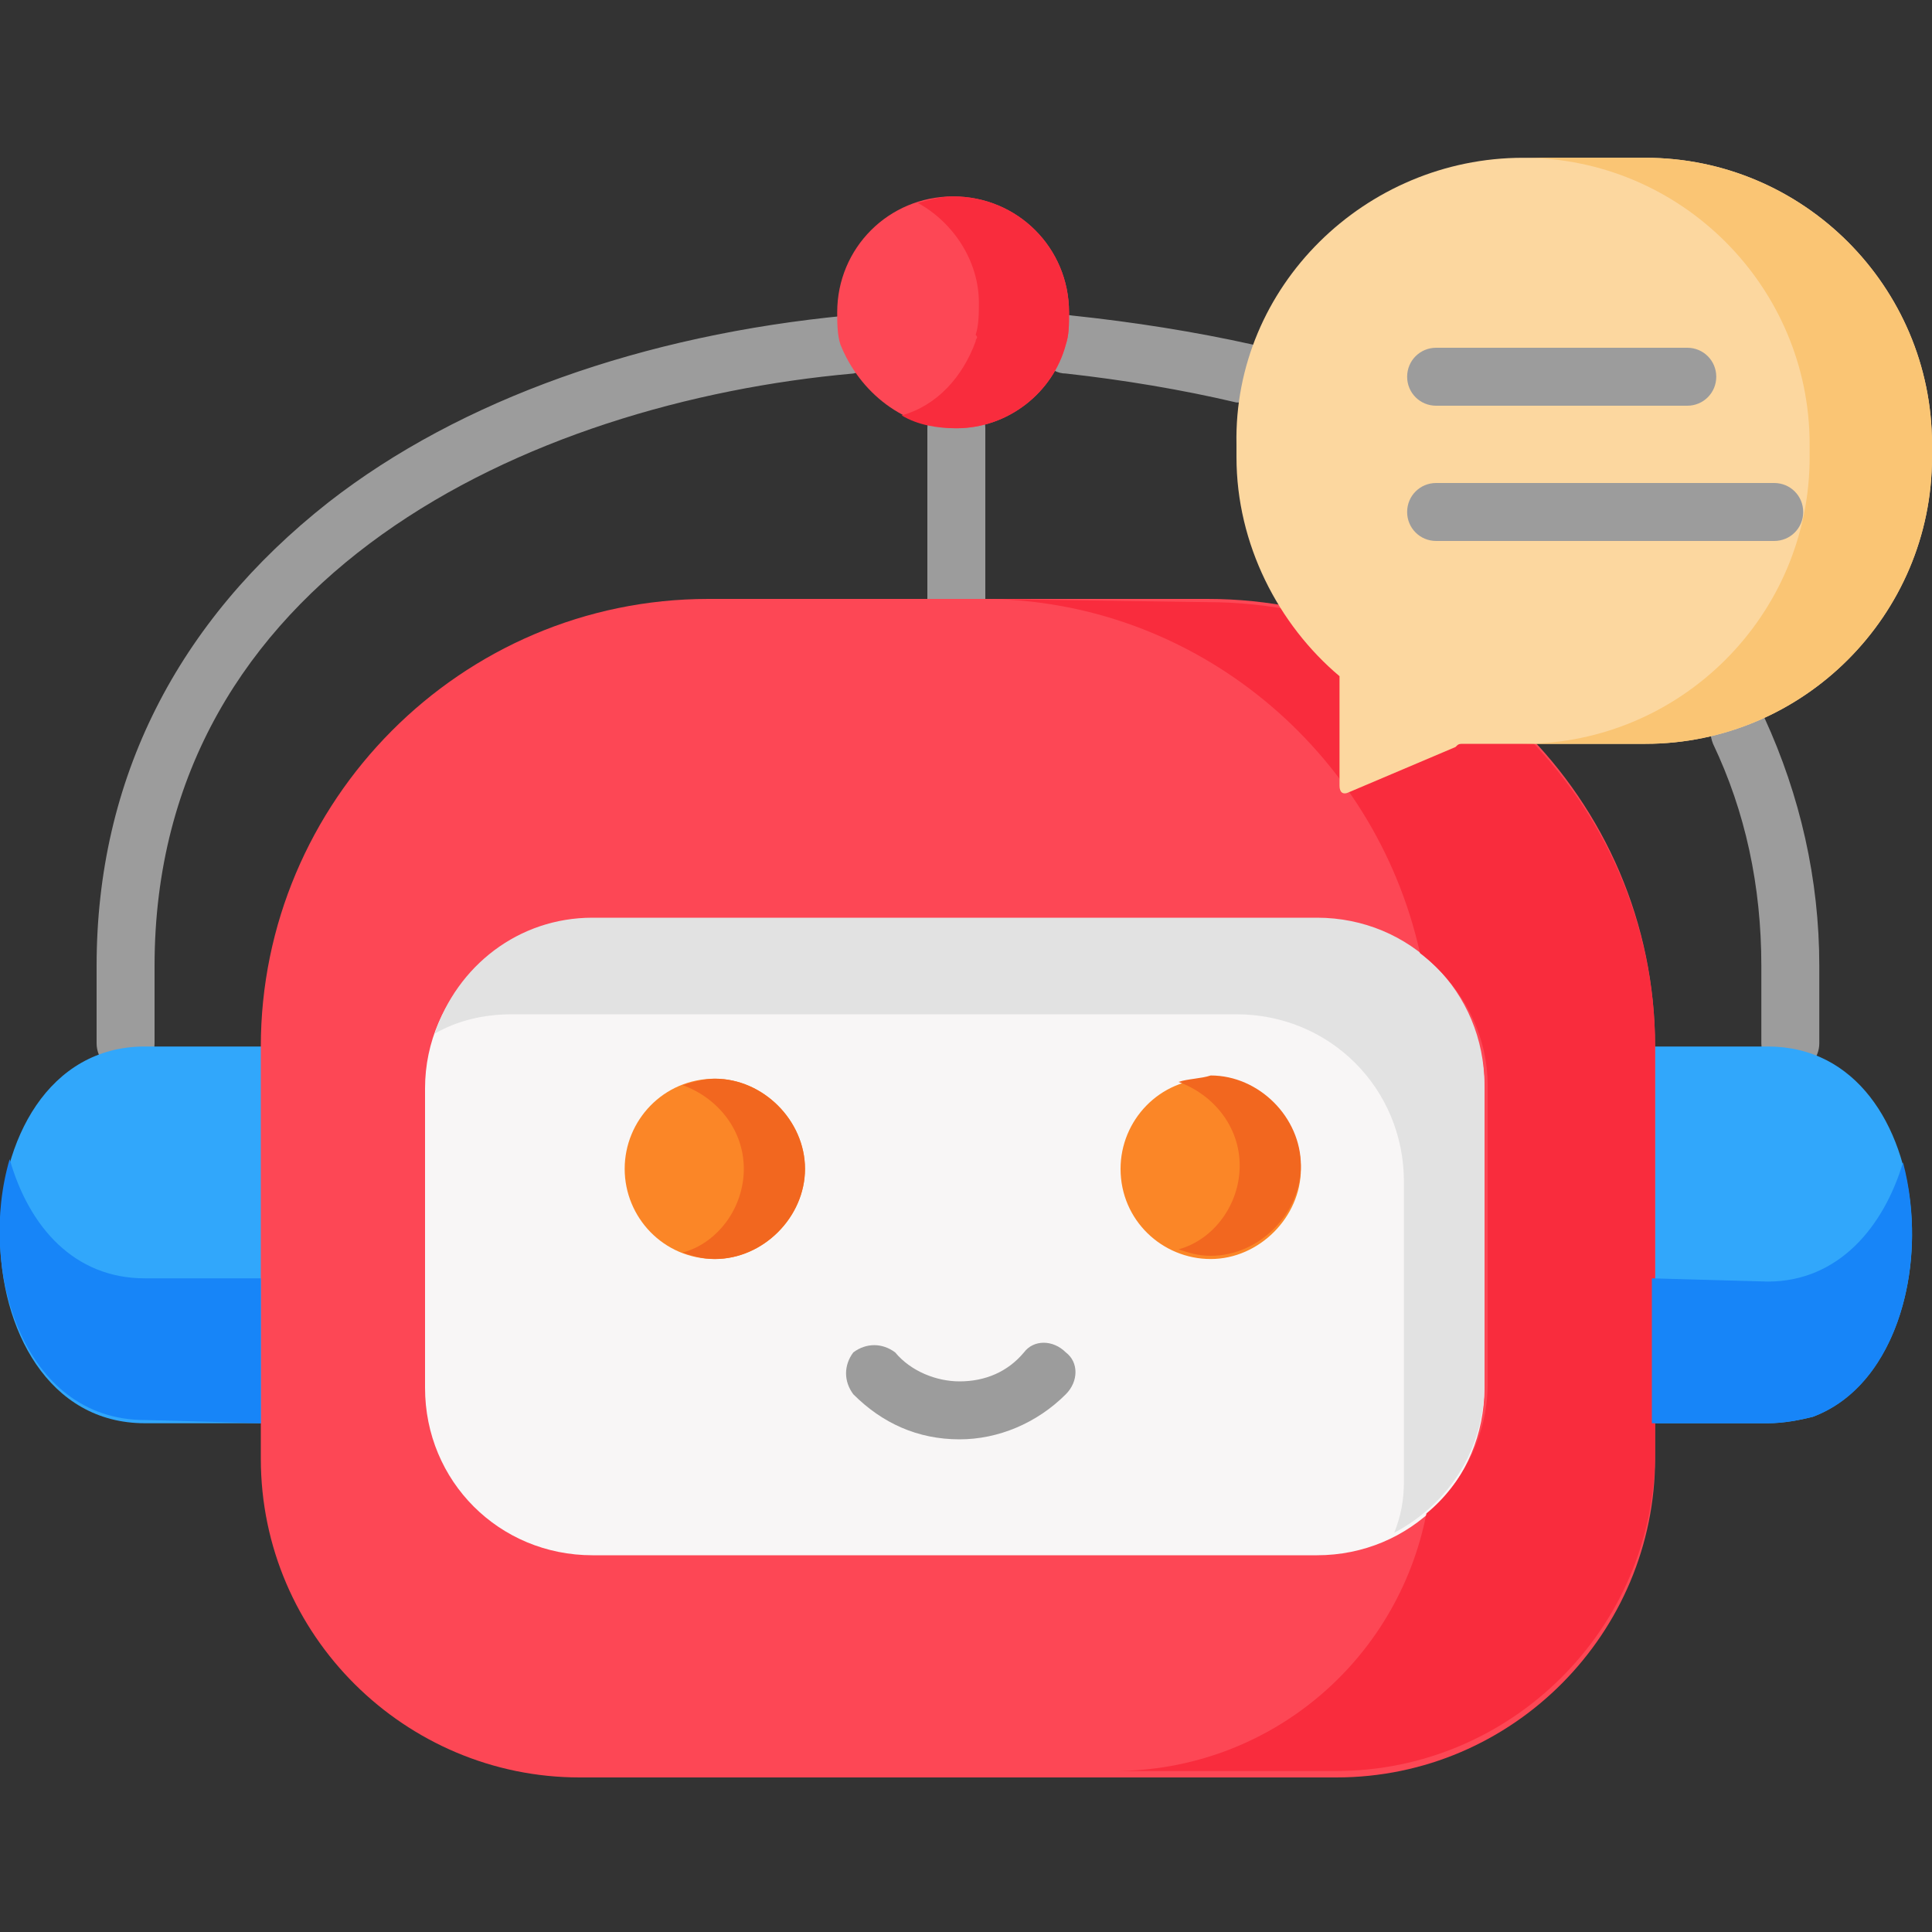 <svg xmlns="http://www.w3.org/2000/svg" xmlns:xlink="http://www.w3.org/1999/xlink" id="Capa_1" x="0px" y="0px" width="60px" height="60px" viewBox="0 0 60 60" style="enable-background:new 0 0 60 60;" xml:space="preserve"><rect x="0" y="0" width="60" height="60" fill="#333333" stroke="none"/><style type="text/css">	.st0{fill:#9C9C9C;}	.st1{fill-rule:evenodd;clip-rule:evenodd;fill:#31A7FB;}	.st2{fill-rule:evenodd;clip-rule:evenodd;fill:#FD4755;}	.st3{fill-rule:evenodd;clip-rule:evenodd;fill:#F8F6F6;}	.st4{fill-rule:evenodd;clip-rule:evenodd;fill:#E2E2E2;}	.st5{fill-rule:evenodd;clip-rule:evenodd;fill:#F92C3D;}	.st6{fill-rule:evenodd;clip-rule:evenodd;fill:#1785F8;}	.st7{fill-rule:evenodd;clip-rule:evenodd;fill:#FCD79F;}	.st8{fill-rule:evenodd;clip-rule:evenodd;fill:#FAC574;}	.st9{fill-rule:evenodd;clip-rule:evenodd;fill:#FB8627;}	.st10{fill-rule:evenodd;clip-rule:evenodd;fill:#F2671F;}</style><g>	<g>		<path class="st0" d="M29.7,19.5c-0.5,0-0.9-0.4-0.9-0.9v-5.3c0-0.5,0.4-0.9,0.9-0.9c0.5,0,0.9,0.4,0.9,0.9v5.3   C30.6,19.1,30.2,19.5,29.7,19.5L29.7,19.5z"></path>	</g>	<g>		<path class="st0" d="M55.6,33.3c-0.5,0-0.9-0.4-0.9-0.9V30c0-2.5-0.5-4.8-1.5-6.9c-0.2-0.5,0-1,0.4-1.2c0.5-0.2,1,0,1.2,0.4   c1.1,2.4,1.7,5,1.7,7.7v2.4C56.5,32.9,56.1,33.3,55.6,33.3z M3.9,33.3c-0.5,0-0.9-0.4-0.9-0.9V30c0-5.8,2.5-10.7,7.2-14.4   c4.1-3.2,9.8-5.2,16.1-5.8c0.5,0,0.9,0.3,1,0.8c0,0.5-0.3,0.9-0.8,1C16.4,12.5,4.8,17.9,4.8,30v2.4C4.8,32.9,4.4,33.3,3.9,33.3z    M38.6,12.5c-0.1,0-0.1,0-0.2,0c-1.7-0.4-3.5-0.7-5.3-0.9c-0.5,0-0.9-0.5-0.8-1c0-0.5,0.5-0.9,1-0.8c1.9,0.2,3.8,0.5,5.6,0.9   c0.5,0.1,0.8,0.6,0.7,1.1C39.4,12.2,39,12.5,38.6,12.5z"></path>	</g>	<g>		<path class="st1" d="M10.7,44.2V32.5c0,0,0,0,0,0H4.5c-6,0-6,11.7,0,11.7H10.7z"></path>	</g>	<g>		<path class="st1" d="M48.7,32.5v11.7h6.2c0.5,0,1-0.1,1.4-0.2c4.5-1.7,4.1-11.5-1.4-11.5L48.7,32.5L48.7,32.5z"></path>	</g>	<g>		<path class="st2" d="M22,18.6h15.5c7.6,0,13.9,6.2,13.9,13.9v12.8c0,5.4-4.4,9.9-9.9,9.9H18c-5.4,0-9.9-4.4-9.9-9.9V32.5   C8.1,24.9,14.3,18.6,22,18.6L22,18.6z"></path>	</g>	<g>		<path class="st3" d="M18.4,28.6h22.5c2.9,0,5.2,2.3,5.2,5.2v9.3c0,2.9-2.3,5.2-5.2,5.2H18.4c-2.9,0-5.2-2.3-5.2-5.2v-9.3   C13.2,30.9,15.6,28.6,18.4,28.6L18.4,28.6z"></path>	</g>	<g>		<path class="st2" d="M29.7,13.3c1.6,0,3-1.1,3.4-2.6c0.1-0.3,0.1-0.6,0.1-1c0-2-1.6-3.6-3.6-3.6s-3.6,1.6-3.6,3.6   c0,0.3,0,0.7,0.1,1C26.7,12.2,28.1,13.3,29.7,13.3L29.7,13.3z"></path>	</g>	<g>		<path class="st4" d="M15.9,31.5h22.5c2.9,0,5.2,2.3,5.2,5.2V46c0,0.6-0.1,1.1-0.3,1.6c1.7-0.9,2.8-2.6,2.8-4.6v-9.3   c0-2.9-2.3-5.2-5.2-5.2H18.4c-2.3,0-4.2,1.5-4.9,3.6C14.2,31.7,15,31.5,15.9,31.5L15.9,31.5z"></path>	</g>	<g>		<path class="st5" d="M30.5,18.6c6.6,0,12.2,4.7,13.6,11c1.3,1,2.1,2.5,2.1,4.1v9.3c0,1.6-0.8,3.1-1.9,4c-0.9,4.6-4.9,8-9.7,8h6.9   c5.4,0,9.9-4.4,9.9-9.9v-1.1V32.5c0,0,0,0,0,0c0-7.6-6.3-13.8-13.9-13.8L30.5,18.6L30.5,18.6z"></path>	</g>	<g>		<path class="st6" d="M8.1,44.2v-4.5H4.5c-2.2,0-3.6-1.6-4.2-3.7c-1,3.4,0.4,8.1,4.2,8.1L8.1,44.2L8.1,44.2z"></path>	</g>	<g>		<path class="st6" d="M51.3,39.7v4.5h3.6c0.5,0,1-0.1,1.4-0.2c2.7-1,3.6-4.9,2.8-7.9c-0.6,2-2,3.7-4.2,3.7L51.3,39.7L51.3,39.7z"></path>	</g>	<g>		<path class="st5" d="M30.3,10.6c-0.4,1.1-1.2,2-2.3,2.3c0.5,0.3,1.1,0.4,1.7,0.4c1.6,0,3-1.1,3.4-2.6c0.1-0.3,0.1-0.6,0.1-1   c0-2-1.6-3.6-3.6-3.6c-0.4,0-0.7,0.1-1.1,0.2c1.1,0.6,1.9,1.8,1.9,3.1c0,0.3,0,0.7-0.1,1C30.4,10.5,30.3,10.5,30.3,10.6z"></path>	</g>	<g>		<path class="st7" d="M47.3,4.9h3.8c4.9,0,8.9,4,8.9,8.9v0.4c0,4.9-4,8.9-8.9,8.9h-3.8h-1.8c-0.2,0-0.2,0-0.3,0.1l-3.3,1.4   c-0.2,0.1-0.3,0-0.3-0.2l0-3.3c0,0,0,0,0-0.1c-1.9-1.6-3.2-4.1-3.2-6.8v-0.4C38.3,8.9,42.4,4.9,47.3,4.9L47.3,4.9z"></path>	</g>	<g>		<path class="st8" d="M47.3,4.9c4.9,0,8.9,4,8.9,8.9v0.4c0,4.9-4,8.9-8.9,8.9h3.8c4.9,0,8.9-4,8.9-8.9v-0.4c0-4.9-4-8.9-8.9-8.9   H47.3z"></path>	</g>	<g>		<path class="st9" d="M22.2,39.1c1.5,0,2.8-1.3,2.8-2.8c0-1.5-1.3-2.8-2.8-2.8c-1.6,0-2.8,1.3-2.8,2.8   C19.4,37.8,20.6,39.1,22.2,39.1z"></path>	</g>	<g>		<path class="st9" d="M37.6,33.5c-1.6,0-2.8,1.3-2.8,2.8c0,1.6,1.3,2.8,2.8,2.8c1.5,0,2.8-1.3,2.8-2.8   C40.4,34.7,39.1,33.5,37.6,33.5z"></path>	</g>	<g>		<path class="st10" d="M25,36.3c0-1.5-1.3-2.8-2.8-2.8c-0.3,0-0.7,0.1-1,0.2c1.1,0.4,1.9,1.4,1.9,2.6c0,1.2-0.8,2.3-1.9,2.6   c0.3,0.1,0.6,0.2,1,0.2C23.7,39.1,25,37.8,25,36.3z"></path>	</g>	<g>		<path class="st10" d="M36.6,33.6c1.1,0.4,1.9,1.4,1.9,2.6c0,1.2-0.8,2.3-1.9,2.6c0.3,0.1,0.6,0.2,1,0.2c1.5,0,2.8-1.3,2.8-2.8   c0-1.5-1.3-2.8-2.8-2.8C37.3,33.5,36.9,33.5,36.6,33.6L36.6,33.6z"></path>	</g>	<g>		<path class="st0" d="M55.1,16.8H44.6c-0.5,0-0.9-0.4-0.9-0.9s0.4-0.9,0.9-0.9h10.5c0.5,0,0.9,0.4,0.9,0.9S55.6,16.8,55.1,16.8z"></path>	</g>	<g>		<path class="st0" d="M52.4,12.6h-7.8c-0.5,0-0.9-0.4-0.9-0.9c0-0.5,0.4-0.9,0.9-0.9h7.8c0.5,0,0.9,0.4,0.9,0.9   C53.3,12.2,52.9,12.6,52.4,12.6z"></path>	</g>	<g>		<path class="st0" d="M29.8,44.7c-1.3,0-2.4-0.5-3.3-1.4c-0.3-0.4-0.3-0.9,0-1.3c0.4-0.3,0.9-0.3,1.3,0c0.5,0.6,1.3,0.9,2,0.9   c0.8,0,1.5-0.3,2-0.9c0.3-0.4,0.9-0.4,1.3,0c0.4,0.3,0.4,0.9,0,1.3C32.2,44.2,31,44.7,29.8,44.7L29.8,44.7z"></path>	</g></g></svg>